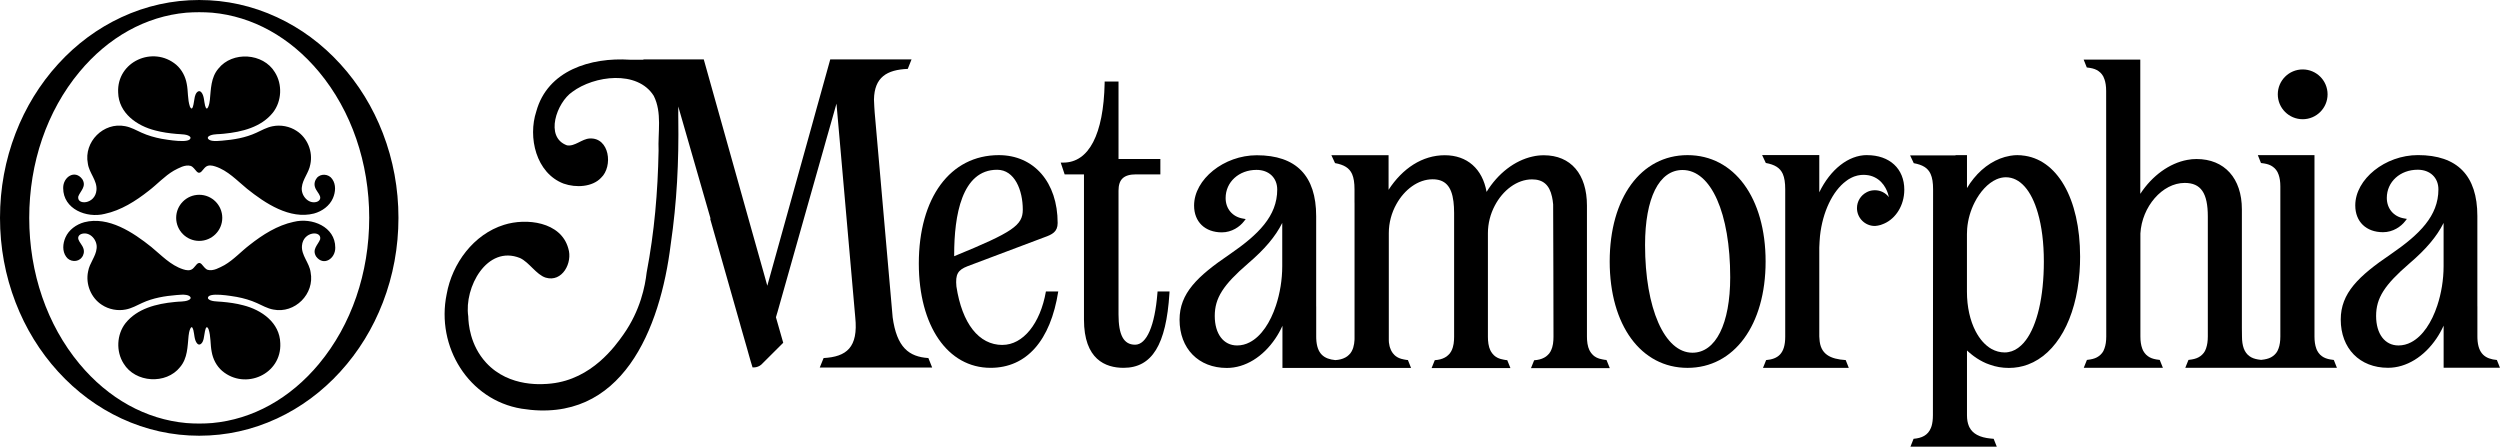 <?xml version="1.0" encoding="UTF-8"?>
<svg id="Layer_2" data-name="Layer 2" xmlns="http://www.w3.org/2000/svg" viewBox="0 0 733.09 130.97">
  <g id="Layer_1-2" data-name="Layer 1">
    <g>
      <path d="M261.75,92.95l-5.26-59.94c-.01-.32-.22-2.95-.21-3.82.11-6.56,3.79-8.74,9.91-8.99l1.11-2.79h-23.84l-.4,1.45-2.94,10.57-.6,2.14-1.4,5.07-4.49,16.13-.38,1.37-8.25,29.65-1.18-4.24-.44-1.55-.58-2.07-.04-.12-.08-.3-2.53-8.98-13.78-49.11h-17.74s.05.06.08.09h-4.05c-11.42-.73-24.1,3.11-27.4,15.16-2.5,7.59-.1,18.08,8.01,21.17,3.7,1.3,8.46.97,10.96-1.68,3.62-3.37,2.49-11.89-3.32-11.55-2.26.11-4.38,2.42-6.65,2.01-6.65-2.41-2.98-12.59,1.55-15.67,6.41-4.8,19.11-6.47,23.89,1.15,2.49,4.92,1.19,10.77,1.42,16.07-.23,12.2-1.22,23.78-3.51,35.8-.43,3.82-1.78,11-6.8,18.12-2.39,3.38-9.23,13.07-21.15,14.37-2.11.23-12.27,1.34-19.11-6.1-4.76-5.18-5.19-11.51-5.24-13.59-1.26-8.46,5.47-21.02,15.19-17.1,2.65,1.22,4.78,4.88,7.5,5.74,4.88,1.48,7.99-4.4,6.64-8.57-2.16-7.86-12.35-8.97-18.85-6.91-8.9,2.77-15.2,11.3-16.81,20.32-3.19,15.45,6.5,31.05,21.95,33.59,29.53,4.76,40.7-23.48,43.75-48.22,1.81-12.35,2.4-24.17,2.22-36.79,0-.24,0-.57-.01-.91,0-.92,0-1.82,0-2.7l9.45,32.81c-.01.07-.04.15-.07.22l8.82,31.02h0s.03.14.03.14l1.98,6.9.42,1.51.59,2.07.45,1.48.11.37h.42c.77,0,1.62-.34,2.17-.84l.17-.17,3.54-3.53,2.55-2.54.15-.14h0s-1.69-5.92-1.69-5.92l-.44-1.54v-.06s.36-1.22.36-1.22l.06-.18,9.11-32.23,3.89-13.73.6-2.11.73-2.61.62-2.17,1.61-5.66.06-.22.7-2.48.03.26,5.48,62.36c.93,8.92-2.59,11.61-9.28,11.98l-1.13,2.79h32.97l-1.11-2.79c-5.67-.37-9.29-3.06-10.5-12.08Z"/>
      <path d="M293.94,101.15c-6.9,0-11.83-6.27-13.49-17.17-.32-3.54.4-4.8,3.28-5.92l22.51-8.48c2.29-.81,3.9-1.59,3.9-4.19,0-11.91-6.93-19.9-17.25-19.9-14.25,0-23.46,12.48-23.46,31.79,0,18.28,8.45,30.58,21.04,30.58,10.54,0,17.57-7.95,19.85-22.39h-3.62c-1.65,9.43-6.7,15.67-12.75,15.67ZM279.8,74.64c0-11.34,2.18-24.86,12.6-24.86,5.17,0,7.52,6.05,7.52,11.68,0,4.61-2.84,6.59-20.12,13.67v-.49Z"/>
      <path d="M339.4,85.95c-.77,9.61-3.16,15.13-6.55,15.13s-4.86-2.9-4.86-8.88v-36.28c0-3.35,1.55-4.79,5.18-4.79h7.09v-4.51h-12.27v-22.72h-4.07v.51c-.32,15.01-4.62,23.27-12.13,23.27h-.75l1.15,3.45h5.67v42.58c0,11.69,6.31,14.15,11.6,14.15,8.36,0,12.51-6.74,13.46-21.84l.03-.55h-3.51l-.04.48Z"/>
      <path d="M494.84,45.49c-13.65,0-22.82,12.53-22.82,31.19s9.17,31.19,22.82,31.19,22.9-12.53,22.9-31.19-9.2-31.19-22.9-31.19ZM496.29,103.43c-8.18,0-13.9-12.99-13.9-31.6,0-13.76,4.11-21.98,10.99-21.98,8.36,0,13.98,12.64,13.98,31.45,0,13.65-4.24,22.13-11.07,22.13Z"/>
      <path d="M675.23,34.96c4.03,0,7.3-3.27,7.3-7.3s-3.27-7.3-7.3-7.3-7.3,3.27-7.3,7.3,3.27,7.3,7.3,7.3Z"/>
      <path d="M684.35,105.55c-.34-.03-.67-.07-.99-.14-.96-.16-1.8-.45-2.49-.96-.37-.26-.69-.58-.97-.96-.03-.03-.04-.05-.05-.08-.11-.15-.22-.32-.31-.49-.12-.23-.25-.49-.34-.78-.33-.92-.51-2.05-.51-3.46v-53.19h-16.61l.9,2.26h.01v.05c.36.03.69.07,1,.14.96.16,1.8.45,2.49.96.37.26.7.58.99.96.01.01.03.04.04.07.11.15.22.33.33.51.12.25.23.51.33.78.33.92.51,2.04.51,3.46v43.99c0,1.41-.18,2.54-.51,3.46-.1.27-.21.54-.33.78-.11.19-.22.36-.33.52-.01.01-.03.04-.04.05-.29.38-.62.7-.99.96-.69.51-1.52.8-2.49.96-.3.07-.62.1-.95.13-.33-.03-.64-.07-.94-.13-.96-.16-1.8-.45-2.48-.96-.37-.26-.69-.58-.97-.96-.03-.03-.04-.05-.05-.08-.11-.15-.22-.32-.32-.49-.1-.19-.19-.38-.27-.62-.01-.01-.01-.03-.03-.04l-.04-.12c-.33-.92-.51-2.05-.51-3.46l-.03-2.47v-34.82c0-9.1-5.11-14.75-13.3-14.75-.91,0-1.81.08-2.72.26-5.2.96-10.27,4.61-13.74,9.91-.01.01-.01.03-.03.04V17.47h-16.61l.9,2.26h.01v.05c.36.03.69.07,1,.14.96.16,1.8.45,2.49.96.37.26.7.58.99.96.01.01.03.04.04.07.11.15.22.33.33.51.08.18.16.36.22.54.05.08.08.16.11.25.33.92.51,2.05.51,3.46l.03,72c0,1.41-.18,2.54-.51,3.46-.01.04-.03.08-.05.12-.08.23-.16.45-.27.66-.11.19-.22.36-.33.52-.01.01-.03.04-.04.05-.29.38-.62.7-.99.96-.69.51-1.52.8-2.48.96-.32.07-.65.11-.99.14v.05h-.03l-.91,2.27h23.21l-.91-2.27-.03-.05c-.34-.03-.67-.07-.99-.14-.96-.16-1.8-.45-2.48-.96-.37-.26-.69-.58-.97-.96-.03-.03-.04-.05-.05-.08-.11-.15-.22-.32-.32-.49-.1-.19-.21-.4-.27-.63,0,0-.01-.01-.03-.03l-.04-.12c-.33-.92-.51-2.05-.51-3.46v-30.22c.45-7.86,6.44-14.81,12.98-14.81,4.76,0,6.79,2.95,6.79,9.86v35.18c0,1.39-.18,2.5-.49,3.4,0,.01-.01.04-.01.05-.1.27-.21.54-.33.78-.11.19-.22.36-.33.52-.01.01-.03.04-.04.05-.29.38-.62.7-.99.96-.69.51-1.52.8-2.49.96-.31.07-.64.11-.99.14v.05h-.03l-.91,2.27h44.47l-.9-2.27-.03-.05Z"/>
      <path d="M592.86,45.56c-.08-.01-.18-.03-.27-.03h-.15c-.32-.03-.63-.04-.95-.04-.05,0-.1,0-.15.01-.23-.01-.48,0-.71.03h-.04c-.07,0-.15.01-.22.03-.26.01-.51.05-.77.1-.08.01-.15.03-.23.04-3.93.67-7.74,3.07-10.62,6.64-.71.86-1.37,1.81-1.96,2.81v-9.66h-3.34l-.03.07h-13.31l1.07,2.29c2.58.47,4.13,1.37,4.94,3.16.51,1.13.73,2.58.73,4.52l-.05,66.24c0,1.25-.14,2.28-.38,3.14-.07.21-.14.4-.21.58-.88,2.17-2.69,2.98-5.08,3.18l-.92,2.31h25.32l-.92-2.31c-.32-.01-.63-.04-.93-.08-1.54-.16-2.87-.48-3.94-1.07-.97-.52-1.74-1.25-2.25-2.26t-.01-.01c-.05-.11-.1-.22-.14-.33-.36-.85-.55-1.88-.55-3.14v-19.01c.41.38.82.75,1.25,1.08.07.05.12.11.19.16.18.14.34.27.52.4.03.01.04.03.07.05,1.14.84,2.33,1.52,3.57,2.06.25.11.51.21.77.29.1.04.18.07.27.1,1.78.66,3.68.98,5.64.98s3.84-.34,5.6-1c8.36-3.12,14.12-13.3,15.13-27.18v-.03c.11-1.43.16-2.91.16-4.42,0-17.09-6.81-28.8-17.09-29.69ZM594.03,99.77c-.42.58-.88,1.08-1.36,1.52-1.14,1.07-2.39,1.74-3.75,1.96-.36.07-.71.1-1.07.1-1.37,0-2.68-.36-3.87-1.03h-.01c-1.87-1.07-3.46-2.88-4.68-5.24-1.58-3.06-2.51-7.05-2.51-11.54v-16.88c0-.43.01-.85.05-1.28-.01-.11,0-.21.01-.3.22-2.75,1.02-5.44,2.2-7.74,1.59-3.14,3.88-5.63,6.37-6.74.9-.4,1.84-.62,2.77-.62,4.19,0,7.51,3.9,9.39,10.46,1.14,3.91,1.76,8.74,1.76,14.25,0,10.47-1.99,18.68-5.3,23.09Z"/>
      <path d="M733.09,107.87l-.45-1.14-.47-1.17c-3.32-.3-5.52-1.73-5.7-6.31v-.04c-.01-.19-.01-.38-.01-.58v-8.83h-.01v-26.46c0-11.84-5.86-17.86-17.42-17.86-9.61,0-18.38,7.04-18.38,14.75,0,4.78,3.2,7.86,8.14,7.86,2.94,0,5.29-1.67,6.49-3.24l.51-.66-.85-.15c-3.06-.52-5.04-2.88-5.04-6.01,0-4.71,3.9-8.26,9.06-8.26,3.62,0,6.07,2.32,6.07,5.76,0,7.81-5.56,13.23-13.9,18.97-9.57,6.49-14.74,11.47-14.74,19.2,0,8.47,5.56,14.15,13.86,14.15,5.41,0,10.62-3.28,14.22-8.61.78-1.15,1.48-2.4,2.09-3.75v12.35h16.54ZM714.7,89.6c-1.63,4.94-4.3,9.02-7.67,10.76-.01,0-.01.01-.01.01-1.15.6-2.39.93-3.71.93-3.98,0-6.55-3.39-6.55-8.65s2.46-9.09,9.74-15.37c4.87-4.16,8.07-7.92,10.05-11.91v12.67c0,3.94-.66,7.97-1.85,11.56Z"/>
      <path d="M471.02,105.55h-.01s-.07-.01-.11-.01c-.14-.01-.27-.01-.38-.04-.23-.03-.44-.08-.65-.12-.29-.05-.56-.11-.82-.19-.33-.11-.66-.22-.95-.38h-.01c-.08-.04-.16-.11-.25-.16-.1-.05-.21-.11-.29-.18h-.01c-.16-.11-.33-.25-.48-.41,0-.01-.01-.03-.03-.03,0-.01-.01-.01-.01-.03-.16-.15-.3-.32-.44-.49-.03-.03-.04-.05-.05-.08-.11-.15-.22-.32-.32-.49-.12-.23-.25-.49-.34-.78,0-.01-.01-.03-.01-.04-.03-.05-.04-.11-.07-.15-.03-.08-.05-.15-.07-.23-.18-.6-.29-1.28-.34-2.06-.03-.3-.03-.63-.03-.97v-38.43c0-9.24-4.74-14.75-12.65-14.75-1.11,0-2.24.12-3.33.38-5.19,1.15-10.14,4.94-13.45,10.36-1.21-6.77-5.7-10.75-12.26-10.75s-12.39,3.84-16.48,10.14v-10.14h-16.77l1.07,2.31c2.62.48,4.19,1.4,5,3.21.49,1.13.71,2.58.71,4.5v3.68c.01.16.01.34.01.54v39.46c0,.16,0,.32-.01.47-.04.78-.15,1.47-.33,2.06-.01.07-.03.14-.05.21t-.01.03h-.01v.03c-.1.32-.22.59-.36.85-.01.04-.03.07-.04.1s-.03.05-.05.08c-.22.41-.49.76-.82,1.04-.15.16-.32.3-.48.41-.18.14-.36.25-.55.34-.82.45-1.81.69-2.92.76h0c-3.27-.32-5.42-1.76-5.6-6.3v-.04c-.01-.19-.01-.38-.01-.58v-8.83h-.01v-26.46c0-11.84-5.86-17.86-17.42-17.86-9.61,0-18.38,7.04-18.38,14.75,0,4.78,3.2,7.86,8.14,7.86,2.94,0,5.29-1.67,6.49-3.24l.51-.66-.85-.15c-3.06-.52-5.04-2.88-5.04-6.01,0-4.71,3.9-8.26,9.06-8.26,3.62,0,6.07,2.32,6.07,5.76,0,7.81-5.56,13.23-13.9,18.97-9.57,6.49-14.74,11.47-14.74,19.2,0,8.47,5.56,14.15,13.86,14.15,5.41,0,10.62-3.28,14.22-8.61.78-1.15,1.48-2.4,2.09-3.75v12.35h16.54,0s21.17,0,21.17,0l-.9-2.26-.03-.05h-.01s-.08-.01-.11-.01c-.14-.01-.27-.01-.38-.04-.23-.03-.44-.08-.66-.12-.27-.05-.55-.11-.81-.19-.33-.11-.66-.22-.95-.38h-.01c-.08-.04-.16-.11-.25-.16-.1-.05-.21-.11-.29-.18h-.01c-.16-.11-.33-.25-.48-.41-.01-.01-.01-.03-.03-.03,0-.01-.01-.01-.01-.03-.16-.15-.3-.32-.44-.49-.03-.03-.04-.05-.05-.08-.11-.15-.22-.32-.31-.49-.12-.23-.25-.49-.34-.78,0-.01-.01-.03-.01-.04-.03-.05-.05-.11-.07-.15-.03-.08-.05-.15-.07-.23-.03-.08-.05-.18-.08-.27-.08-.34-.15-.7-.19-1.08-.01-.18-.03-.37-.03-.56v-31.51c0-3.05.82-5.98,2.22-8.48,2.37-4.28,6.37-7.29,10.62-7.29,3.62,0,5.56,1.99,6.12,6.52.12.99.19,2.11.19,3.35v36.3c0,.34,0,.67-.03.97-.04.78-.15,1.45-.33,2.06-.01.08-.04.15-.07.23h-.01c-.01.05-.03.1-.04.14-.08.27-.19.52-.32.74-.01.04-.03.07-.04.1-.01.03-.03.05-.05.08-.22.41-.49.76-.82,1.04-.15.16-.32.3-.48.41-.18.14-.36.25-.55.34-.82.45-1.81.69-2.92.76v.05h-.03l-.91,2.26h23.11l-.91-2.26-.03-.05h-.01s-.07-.01-.11-.01c-.14-.01-.26-.01-.38-.04-.23-.03-.44-.08-.64-.12-.29-.05-.56-.11-.82-.19-.33-.11-.66-.22-.95-.38h-.01c-.08-.04-.16-.11-.25-.16-.1-.05-.21-.11-.29-.18h-.01c-.16-.11-.33-.25-.48-.41,0-.01-.01-.03-.03-.03,0-.01-.01-.01-.01-.03-.16-.15-.3-.32-.44-.49-.03-.03-.04-.05-.05-.08-.11-.15-.22-.32-.32-.49-.12-.23-.25-.49-.34-.78,0-.01-.01-.03-.01-.04-.03-.05-.04-.11-.07-.15-.03-.08-.05-.15-.07-.23-.18-.6-.29-1.28-.34-2.06-.03-.3-.03-.63-.03-.97v-30.4c0-2.87.74-5.64,2-8.04,2.35-4.52,6.51-7.73,10.93-7.73,3.22,0,5.11,1.58,5.87,5.12.15.66.26,1.4.33,2.21.04.44.1,38.84.1,38.84,0,.34,0,.67-.03.97-.04.78-.15,1.45-.33,2.06-.01.08-.04.15-.07.23h-.01c-.1.33-.22.62-.36.88-.01.04-.03.07-.04.1-.01.03-.03.05-.05.08-.22.41-.49.76-.82,1.04-.15.16-.32.3-.48.41-.18.14-.36.25-.55.34-.82.45-1.81.69-2.92.76v.05h-.03l-.91,2.26h23.11l-.91-2.26-.03-.05ZM376,78.04c0,3.94-.66,7.97-1.85,11.56-1.63,4.94-4.3,9.02-7.67,10.76-.01,0-.01.01-.01.01-1.15.6-2.39.93-3.71.93-3.98,0-6.55-3.39-6.55-8.65s2.46-9.09,9.74-15.37c4.87-4.16,8.07-7.92,10.05-11.91v12.67Z"/>
      <path d="M547.45,45.48c-5.42,0-10.72,4.2-13.97,10.91v-10.91h-16.76l1.08,2.31c2.61.48,4.17,1.4,4.98,3.21.49,1.13.71,2.58.71,4.5v43.28c0,5-2.2,6.51-5.6,6.81l-.45,1.14-.47,1.14h25.16l-.45-1.14-.45-1.14c-4.52-.29-7.49-1.7-7.7-6.25-.04-.22-.05-.45-.05-.7v-26.05c0-.45.15-2.96.21-3.4.75-7.01,3.69-13.19,7.65-16.1.18-.14.36-.27.55-.4.1-.07.19-.14.3-.19.19-.12.38-.23.59-.32.1-.07.19-.11.3-.15.19-.11.4-.19.6-.26.07-.03.14-.05.22-.07.26-.1.52-.18.78-.23.23-.05.47-.1.7-.12.15-.04.3-.05.44-.05.47-.04.95-.04,1.4.01.84.07,1.63.27,2.39.63,3.24,1.52,4.1,4.97,4.28,5.87-.95-1.24-2.44-2.03-4.13-2.03-.21,0-.41.01-.6.04-.66.07-1.28.27-1.84.58-1.66.88-2.79,2.62-2.79,4.63,0,2.88,2.35,5.23,5.23,5.23h.11c.55-.04,1.08-.15,1.61-.3.12-.03.25-.08.37-.14,3.54-1.21,6.19-4.85,6.52-9.24h0c.03-.32.04-.63.04-.95,0-6.16-4.3-10.14-10.95-10.14Z"/>
      <path d="M65.18,63.88c0-3.73-3.03-6.76-6.76-6.76s-6.76,3.03-6.76,6.76,3.03,6.76,6.76,6.76,6.76-3.03,6.76-6.76Z"/>
      <path d="M86.12,65.05c-4.8,1.03-9.09,3.76-12.91,6.77-2.52,1.92-4.63,4.31-7.39,5.92-1.46.75-3.24,1.83-4.9,1.39-.77-.25-1.24-1.09-1.76-1.62-1.13-1.2-1.76.61-2.66,1.31-.8.65-1.88.45-2.8.15-3.71-1.19-6.39-4.15-9.34-6.56-5.32-4.26-12.54-9.07-19.63-7.25-2.38.65-4.57,2.24-5.54,4.48-.79,1.81-.96,4.01.2,5.63,1.02,1.54,3.44,1.73,4.58.23.6-.72.8-1.74.49-2.63-.3-.97-1.18-1.81-1.44-2.6-.3-.8.17-1.51,1.11-1.74,2.43-.57,4.51,2.02,4.2,4.33-.22,2.35-2.08,4.28-2.49,6.72-.8,3.7.83,7.76,4.03,9.81,2.01,1.34,4.66,1.85,7.04,1.36,1.71-.33,3.23-1.2,4.79-1.92,3.16-1.46,6.63-2.03,10.05-2.31.95-.06,1.96-.2,2.88-.03,1.23.2,1.87,1.04.54,1.57-1.18.47-2.67.32-3.99.5-5.25.5-10.95,1.9-14.38,6.21-2.59,3.32-2.82,8.28-.55,11.83,3.41,5.65,12.45,6.23,16.56,1.04,2.21-2.61,2.17-5.98,2.49-9.17.06-1.04.79-3.94,1.4-1.69.32,1.18.25,2.99,1.13,3.96.74.81,1.55-.19,1.75-.94.34-.5.53-5.52,1.57-3.28.72,2.1.49,4.52.92,6.62.37,2.14,1.39,4.16,3.09,5.64,6.79,5.7,17.47.94,17.03-8.14-.15-6.04-5.51-9.79-10.9-11.13-2.02-.54-4.13-.83-6.23-1.01-1.15-.12-3.52-.01-4.07-1-.38-2.05,7.29-.61,8.46-.43,2.02.38,4.04.96,5.89,1.8,1.57.71,3.06,1.58,4.79,1.9,6.34,1.28,12.2-4.6,10.95-10.94-.36-2.78-2.78-4.96-2.53-7.8.35-4.23,5.87-4.52,5.33-1.85-.64,1.64-2.47,2.92-1.18,5.04,2.17,2.94,5.67.64,5.61-2.59v-.03c0-6.13-6.84-8.88-12.16-7.55Z"/>
      <path d="M92.87,52.27c-.6.72-.8,1.74-.49,2.63.3.97,1.18,1.81,1.44,2.6.3.8-.17,1.51-1.11,1.74-2.43.57-4.51-2.02-4.2-4.33.22-2.35,2.08-4.28,2.49-6.72.8-3.7-.83-7.76-4.03-9.81-2.01-1.34-4.66-1.85-7.04-1.36-1.71.33-3.23,1.2-4.79,1.92-3.16,1.46-6.63,2.03-10.05,2.31-.95.06-1.96.19-2.88.03-1.23-.2-1.87-1.04-.54-1.57,1.18-.47,2.67-.32,3.99-.5,5.25-.51,10.95-1.9,14.38-6.21,2.6-3.32,2.82-8.28.55-11.83-3.41-5.65-12.45-6.23-16.56-1.04-2.21,2.61-2.17,5.98-2.49,9.17-.06,1.04-.79,3.94-1.4,1.69-.32-1.18-.25-2.99-1.13-3.96-.74-.81-1.55.19-1.75.94-.34.5-.53,5.52-1.57,3.28-.72-2.1-.49-4.52-.92-6.62-.38-2.14-1.39-4.16-3.09-5.64-6.79-5.7-17.47-.94-17.03,8.14.15,6.04,5.51,9.79,10.9,11.13,2.02.54,4.13.83,6.23,1.01,1.15.12,3.52.01,4.07,1,.38,2.05-7.29.61-8.46.43-2.02-.38-4.04-.96-5.89-1.8-1.57-.71-3.06-1.58-4.79-1.9-6.34-1.28-12.2,4.6-10.95,10.94.36,2.78,2.78,4.96,2.53,7.8-.35,4.23-5.87,4.52-5.33,1.85.64-1.64,2.47-2.92,1.18-5.04-2.17-2.94-5.67-.65-5.61,2.59v.03c0,6.13,6.84,8.88,12.16,7.55,4.8-1.03,9.09-3.76,12.91-6.77,2.52-1.92,4.63-4.31,7.39-5.92,1.45-.75,3.24-1.83,4.9-1.39.77.25,1.24,1.09,1.76,1.62,1.13,1.2,1.76-.61,2.66-1.31.8-.65,1.88-.45,2.8-.15,3.71,1.19,6.39,4.15,9.34,6.56,5.32,4.26,12.54,9.07,19.63,7.25,2.38-.65,4.57-2.24,5.54-4.48.79-1.81.96-4.01-.2-5.63-1.02-1.54-3.44-1.73-4.58-.23Z"/>
      <path d="M99.79,18.77c-5.36-5.88-11.61-10.5-18.57-13.72-7.22-3.35-14.89-5.05-22.8-5.05s-15.58,1.7-22.8,5.05c-6.96,3.23-13.21,7.84-18.57,13.72-5.35,5.87-9.55,12.7-12.48,20.3C1.54,46.93,0,55.28,0,63.88s1.54,16.95,4.57,24.81c2.93,7.6,7.13,14.43,12.48,20.3,5.36,5.88,11.61,10.5,18.57,13.73,7.22,3.35,14.89,5.05,22.8,5.05s15.58-1.7,22.8-5.05c6.96-3.23,13.21-7.85,18.57-13.73,5.35-5.87,9.55-12.7,12.48-20.3,3.03-7.86,4.57-16.21,4.57-24.81s-1.54-16.95-4.57-24.81c-2.93-7.6-7.13-14.43-12.48-20.3ZM93.57,106.66c-8.51,10.24-19.52,16.31-31.35,17.39-1.26.1-2.53.15-3.8.15s-2.54-.05-3.8-.15c-11.83-1.07-22.85-7.15-31.35-17.39-9.48-11.41-14.7-26.6-14.7-42.77s5.22-31.36,14.7-42.77C31.77,10.87,42.79,4.79,54.62,3.72c1.26-.09,2.52-.14,3.8-.14s2.54.05,3.79.14c11.83,1.07,22.85,7.15,31.36,17.39,9.48,11.41,14.7,26.6,14.7,42.77s-5.22,31.36-14.7,42.77Z"/>
    </g>
  </g>
</svg>
